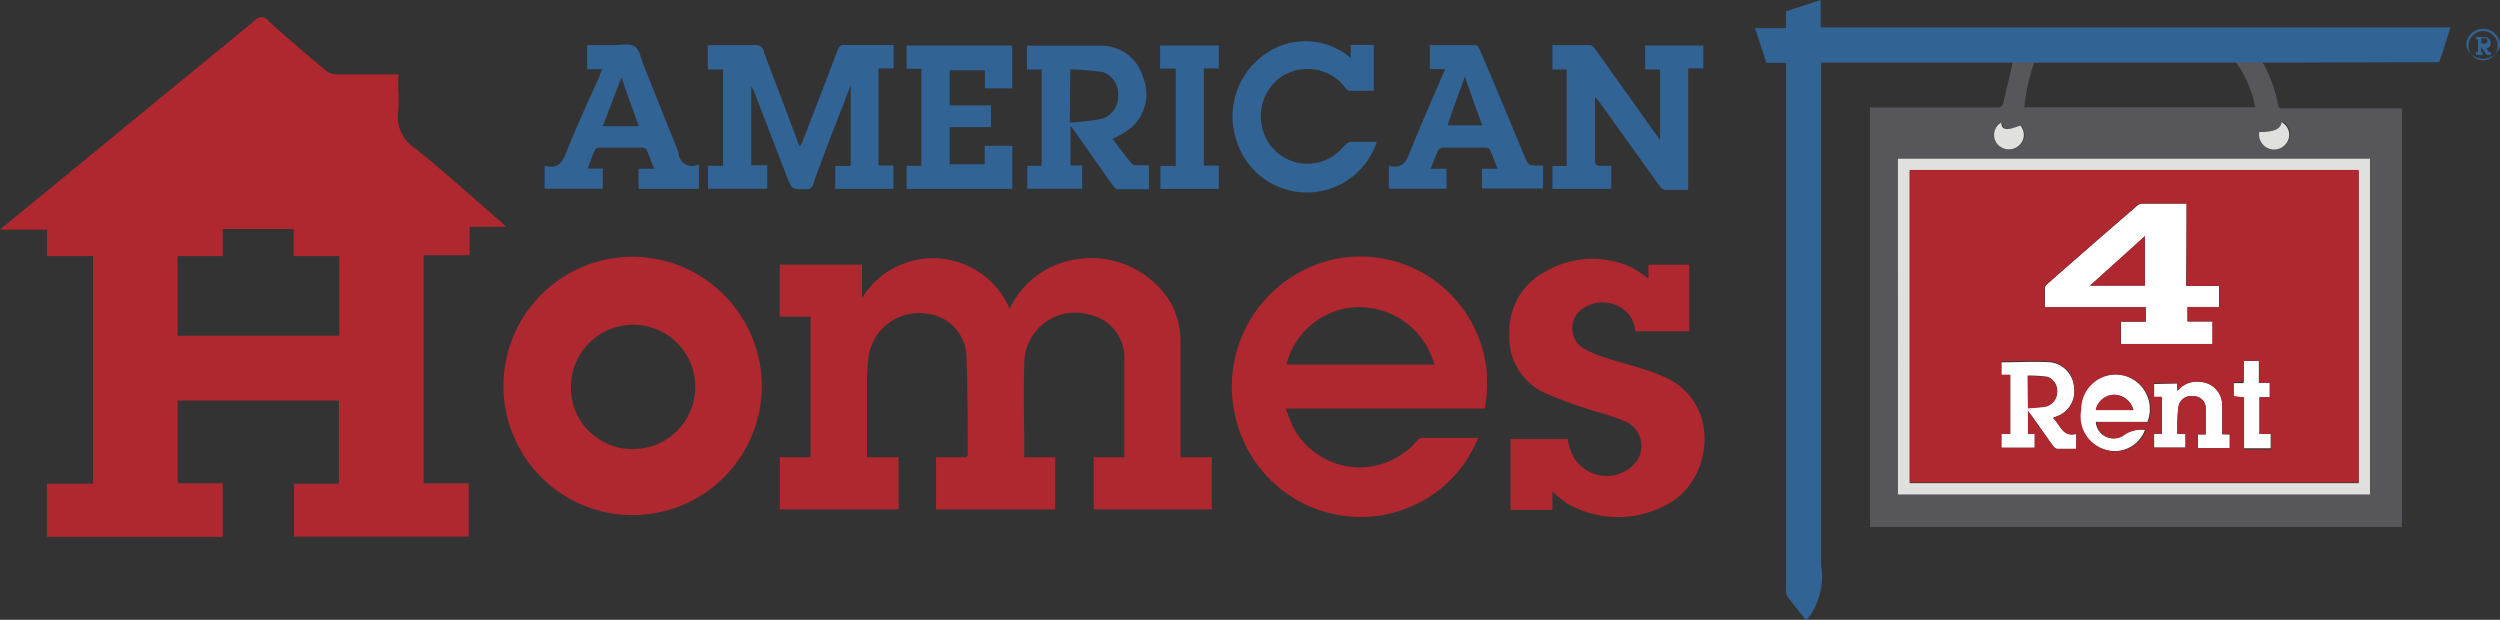<svg id="Layer_1" data-name="Layer 1" xmlns="http://www.w3.org/2000/svg" viewBox="0 0 144 35.7"><rect x="0" y="0" width="144" height="35.7" fill="#333333" stroke="none"/><defs><style>.cls-1{fill:#57575b;}.cls-2{fill:#e0e1df;}.cls-3{fill:#fff;}.cls-4{fill:#af282f;}.cls-5{fill:#af272f;}.cls-6{fill:#326395;}</style></defs><title>AH4R-Logo</title><path class="cls-1" d="M130.33,3.61a7.62,7.62,0,0,1,.89,2.44c.05.25.22.19.37.19h6.76v4.89c0,.11,0,.21,0,.31V29.21c0,.31,0,.62,0,.93v.21c-.12,0-.23,0-.34,0-1.22,0-2.44,0-3.66,0q-13.12,0-26.25,0l-.39,0v-.71c0-.15,0-.3,0-.45v-23h7.37c.1,0,.26-.07.28-.15.2-.82.39-1.65.58-2.47h1.24a11.48,11.48,0,0,0-.58,2.61h13.3a6.48,6.48,0,0,0-1.12-2.61h1.53m-21,24.87h27.19V9.14H109.32Zm6-21.45a.83.83,0,0,0-.31,1.2.87.87,0,0,0,1.27.23.81.81,0,0,0,.14-1.2c-.82.32-1.07.27-1.1-.23m14.88.57a.86.86,0,0,0,.67,1,.87.87,0,0,0,1-.55.81.81,0,0,0-.39-1c0,.41-.45.59-1.27.56"/><path class="cls-2" d="M109.32,9.14h27.19V28.48H109.32ZM110,27.83h25.86v-18H110Z"/><path class="cls-2" d="M115.27,7c0,.5.28.55,1.1.23a.81.81,0,0,1-.14,1.2A.87.87,0,0,1,115,8.23a.83.83,0,0,1,.31-1.2"/><path class="cls-2" d="M130.15,7.6c.82,0,1.22-.15,1.27-.56a.81.81,0,0,1,.39,1,.87.87,0,0,1-1,.55.86.86,0,0,1-.67-1"/><path class="cls-3" d="M125.92,16.47h1.9v1.22H126v.83h1.45v1.3h-5.28V18.53h1.43V17.7h-5.81c0-.4,0-.76,0-1.12,0-.09.09-.18.16-.24q2.55-2.25,5.13-4.47a.49.49,0,0,1,.29-.14h2.59Zm-2.37-2.87-3.16,2.85h3.16Z"/><path class="cls-3" d="M119.59,25v.85c-.38,0-.75,0-1.11,0-.09,0-.19-.12-.25-.2L117.06,24l-.25-.33V25l.39,0v.79h-1.92v-.79l.51,0V21.63l-.51,0v-.76c1,0,1.91-.06,2.86,0a1.57,1.57,0,0,1,1.33,1.5A1.52,1.52,0,0,1,118.41,24l-.16.07c.43.36.52,1.12,1.34.92m-2.78-1.5a10.19,10.19,0,0,0,1-.09.88.88,0,0,0,.67-.83.85.85,0,0,0-.55-.87,8.62,8.62,0,0,0-1.14-.07Z"/><path class="cls-3" d="M125.41,22.09c0,.14,0,.26,0,.43a1.39,1.39,0,0,1,1.28-.53A1.34,1.34,0,0,1,128,23.38c0,.54,0,1.08,0,1.64l.46,0v.79H126.6v-.79h.45c0-.54,0-1.07,0-1.59a.7.7,0,0,0-.73-.61.73.73,0,0,0-.83.58c-.07.52-.06,1.05-.08,1.59l.48,0v.79h-1.81v-.78l.45,0V22.9l-.45,0v-.78Z"/><path class="cls-3" d="M123.72,24.3h-3a1,1,0,0,0,1.62.73,1.73,1.73,0,0,1,1.21-.27,1.86,1.86,0,0,1-2.23,1.16,2,2,0,0,1-1.49-2.33,2,2,0,1,1,3.86.71m-3-.68h2.2a1.17,1.17,0,0,0-1.17-.88,1.11,1.11,0,0,0-1,.88"/><path class="cls-3" d="M129.24,22.88h-.59v-.81l.58,0V20.79h.88v1.26h.62v.83h-.59V25h.65v.82h-1.55Z"/><path class="cls-4" d="M58.16,17.79a5,5,0,0,1,3.3-2.74,5.35,5.35,0,0,1,5.95,2.35A4.67,4.67,0,0,1,68,19.65c0,2.09,0,4.17,0,6.25v.44h1.8v3H63v-3h1.76a.54.54,0,0,0,0-.12c0-1.81,0-3.62,0-5.43a2.52,2.52,0,0,0-2-2.66A2.92,2.92,0,0,0,59,20.91c-.06,1.79,0,3.59,0,5.43h1.78v3H53.92v-3h1.76c0-.06.06-.09.06-.12,0-1.85,0-3.71-.07-5.56a2.55,2.55,0,0,0-2.2-2.58A2.94,2.94,0,0,0,50,20.85a7.54,7.54,0,0,0-.06.82v4.67h1.82v3H44.92v-3h1.77v-8.1H44.91v-3h4.74v1.93a4.8,4.8,0,0,1,8.51.62"/><path class="cls-4" d="M43.88,22.27a7.44,7.44,0,1,1-7.39-7.48,7.47,7.47,0,0,1,7.39,7.48m-7.6,3.59a3.58,3.58,0,1,0-3.39-3.7,3.52,3.52,0,0,0,3.39,3.7"/><path class="cls-4" d="M85.14,25.22A7.19,7.19,0,0,1,82,28.82a7.8,7.8,0,0,1-2.41.86,7.41,7.41,0,0,1-8.37-5.43,7.51,7.51,0,0,1,5.9-9.37,7.32,7.32,0,0,1,8.52,6.58,9.57,9.57,0,0,1,0,1.07c0,.33-.07.66-.11,1H74.05c.18.43.3.81.48,1.16a4.33,4.33,0,0,0,7.12.66.38.38,0,0,1,.25-.13h3.24M82.62,21A4.49,4.49,0,0,0,78,17.7,4.36,4.36,0,0,0,74.1,21Z"/><path class="cls-4" d="M89.42,28.3v1.07H87V25.29h3.31c0,.19.07.37.12.54a2.2,2.2,0,0,0,3.61,1,1.55,1.55,0,0,0-.35-2.53,14.49,14.49,0,0,0-1.86-.62,29,29,0,0,1-2.75-1,3.53,3.53,0,0,1-2.14-3.45,3.88,3.88,0,0,1,2.15-3.63,5.37,5.37,0,0,1,4.86-.21,5.89,5.89,0,0,1,1,.67v-.81H97.3v3.83H94.19a1.73,1.73,0,0,0-1-1.46,2,2,0,0,0-2,.14A1.37,1.37,0,0,0,91.1,20a6.2,6.2,0,0,0,1.54.65c1,.34,2.09.56,3.08,1,3.34,1.36,3,5.6.68,7.18a5.87,5.87,0,0,1-6.17.15,10.29,10.29,0,0,1-.81-.66"/><path class="cls-4" d="M2.7,30.92V27.86H5.36V14.75H2.71V13.23H0l.5-.42L14.68,1.18a.47.47,0,0,1,.75,0c1.1,1,2.22,1.94,3.34,2.89a1,1,0,0,0,.55.21c1.08,0,2.16,0,3.24,0h.38v.92a7.61,7.61,0,0,1,0,1.17,2.15,2.15,0,0,0,1,2.19c1.67,1.35,3.27,2.8,4.9,4.21l.32.29H27.05v1.64H24.4V27.84H27v3.07H16.94V27.86h2.58V23.07H10.23v4.77h2.6v3.08Zm7.53-11.58h9.31V14.75H16.91V13.19H12.83v1.56h-2.6Z"/><path class="cls-4" d="M110,9.79h25.86v18H110Zm15.94,6.68V11.72h-2.59a.49.49,0,0,0-.29.14c-1.72,1.49-3.43,3-5.13,4.47-.07.06-.16.15-.16.24,0,.36,0,.72,0,1.12h5.81v.83h-1.43v1.29h5.28v-1.3H126v-.83h1.87V16.47ZM119.59,25c-.82.2-.91-.56-1.34-.92l.16-.07a1.52,1.52,0,0,0,1.06-1.69,1.57,1.57,0,0,0-1.33-1.5c-1-.07-1.9,0-2.86,0v.76l.51,0V25l-.51,0v.79h1.92v-.79l-.39,0V23.67l.25.33,1.17,1.66c.06.08.16.19.25.2.36,0,.73,0,1.11,0Zm5.82-2.93h-1.34v.78l.45,0V25l-.45,0v.78h1.81v-.79l-.48,0c0-.54,0-1.07.08-1.59a.73.73,0,0,1,.83-.58.7.7,0,0,1,.73.61c0,.52,0,1.05,0,1.59h-.45v.79h1.83v-.79L128,25c0-.56,0-1.1,0-1.64A1.34,1.34,0,0,0,126.71,22a1.39,1.39,0,0,0-1.28.53c0-.17,0-.29,0-.43m-1.69,2.21a2,2,0,1,0-3.86-.71,2,2,0,0,0,1.49,2.33,1.86,1.86,0,0,0,2.23-1.16,1.73,1.73,0,0,0-1.21.27,1,1,0,0,1-1.62-.73Zm5.52-1.42v3h1.55V25h-.65V22.88h.59v-.83h-.62V20.79h-.88V22l-.58,0v.81Z"/><path class="cls-5" d="M123.55,13.6v2.85h-3.16l3.16-2.85"/><path class="cls-5" d="M116.81,23.52V21.66a8.62,8.62,0,0,1,1.14.07.85.85,0,0,1,.55.87.88.88,0,0,1-.67.83,10.19,10.19,0,0,1-1,.09"/><path class="cls-5" d="M120.71,23.62a1.11,1.11,0,0,1,1-.88,1.17,1.17,0,0,1,1.17.88Z"/><path class="cls-6" d="M130.33,3.61H104.9V32.25c0,.1,0,.2,0,.31a4.08,4.08,0,0,1-.71,3l-.16.17c-.37-.47-.74-.92-1.09-1.39a.7.7,0,0,1-.06-.39V3.62h-1.14l-.65-2h1.78V.65l2-.65V1.58h36.28c-.22.7-.43,1.35-.65,2Z"/><path class="cls-6" d="M46.13,8.36c.08-.19.16-.37.23-.55l1.89-4.92c.08-.22.17-.31.41-.3.83,0,1.66,0,2.49,0h.32V3.94H50.6V9.53h.86v1.35H48.11V9.56H49V4.92c-.15.37-.27.68-.38,1C48,7.47,47.41,9,46.84,10.59a.38.38,0,0,1-.44.31c-.8,0-.8,0-1.09-.76L43.45,5.31A.93.93,0,0,0,43.27,5V9.52h.92v1.35H40.78V9.55h.87V4h-.88V2.6h.5c.75,0,1.5,0,2.24,0A.44.44,0,0,1,44,3c.67,1.78,1.35,3.54,2,5.31,0,0,0,.05.08.1"/><path class="cls-6" d="M91.87,5.62V6.68c0,.85,0,1.7,0,2.55,0,.25.08.33.31.32s.41,0,.63,0v1.33H89.42V9.56h.82V4h-.82V2.6c.74,0,1.46,0,2.18,0,.1,0,.22.14.3.25l3.42,4.8.3.42V4h-.86V2.62h3.35V3.94h-.87v7c-.48,0-.91,0-1.35,0a.55.55,0,0,1-.3-.23l-3.44-4.8c-.06-.09-.14-.17-.2-.26l-.08,0"/><path class="cls-6" d="M60,9.55V4h-.85V2.63l.13,0c1.41,0,2.81,0,4.21,0a2.48,2.48,0,0,1,2.33,1.77,2.59,2.59,0,0,1-.62,2.92A5.4,5.4,0,0,1,64.08,8c.35.45.73,1,1.14,1.45.06.07.23.07.35.07h.61V10.9c-.61,0-1.22,0-1.82,0-.09,0-.2-.14-.27-.23L61.9,7.56c-.06-.09-.13-.18-.24-.32V9.53h.67v1.34H59.17V9.55Zm1.62-2.49a13.53,13.53,0,0,0,1.86-.22,1.33,1.33,0,0,0,.92-1.39,1.29,1.29,0,0,0-.88-1.3A14.75,14.75,0,0,0,61.65,4Z"/><path class="cls-6" d="M82.42,9.72h.9v1.15H80V9.57s.08,0,.11,0c.59.13.85-.17,1.06-.7.65-1.63,1.36-3.24,2.07-4.89h-.88V2.6c.89,0,1.76,0,2.63,0,.09,0,.21.16.25.27.86,2,1.71,4.07,2.56,6.1.23.56.23.56.82.57h.26v1.32H85.36V9.72h.9c-.16-.4-.29-.76-.44-1.1a.33.33,0,0,0-.24-.12c-.83,0-1.66,0-2.49,0a.37.37,0,0,0-.26.18c-.15.31-.26.64-.41,1m.89-2.46h2.07c-.34-.93-.68-1.84-1-2.81-.36,1-.7,1.87-1,2.81"/><path class="cls-6" d="M40.26,9.49v1.39H36.78V9.72h.9c-.16-.4-.29-.76-.44-1.1A.33.33,0,0,0,37,8.5H34.51a.31.31,0,0,0-.24.13c-.15.33-.27.68-.42,1.08h.87v1.16H31.37V9.58a.52.52,0,0,1,.18,0c.53.11.76-.14,1-.63.61-1.55,1.3-3.06,2-4.59,0-.12.09-.23.14-.37h-.87V2.6c.5,0,1,0,1.5,0s.94-.12,1.24.08.36.71.52,1.09q1,2.52,2,5s0,0,0,.06a.8.8,0,0,0,1.19.63M36.8,7.27c-.35-.95-.68-1.85-1-2.82L34.72,7.27H36.8Z"/><polygon class="cls-6" points="54.7 4.05 54.7 6.07 57.08 6.07 57.08 7.32 54.7 7.32 54.7 9.46 56.72 9.46 56.72 8.4 58.31 8.4 58.31 10.88 52.22 10.88 52.22 9.55 53.07 9.55 53.07 3.96 52.22 3.96 52.22 2.62 58.3 2.62 58.3 5.09 56.73 5.09 56.73 4.05 54.7 4.05"/><path class="cls-6" d="M79.31,8.15a4.24,4.24,0,0,1-8.07,0A4.36,4.36,0,0,1,72.8,3.17a4,4,0,0,1,5,.17V2.59h1.33V5.23c-.48,0-1,0-1.41,0-.08,0-.17-.1-.23-.18a2.74,2.74,0,0,0-3.82-.53,2.8,2.8,0,0,0-.49,3.86,2.68,2.68,0,0,0,3.73.52c.23-.16.41-.4.63-.59a.44.44,0,0,1,.28-.14c.49,0,1,0,1.51,0"/><polygon class="cls-6" points="67.72 3.95 66.82 3.95 66.82 3.29 66.82 2.62 70.2 2.62 70.2 3.94 69.34 3.94 69.34 9.54 70.2 9.54 70.2 10.88 66.84 10.88 66.84 9.56 67.72 9.56 67.72 3.95"/><path class="cls-6" d="M142.44,3.23a.84.84,0,0,1-.25-.6.78.78,0,0,1,.25-.59.79.79,0,0,1,.58-.25.84.84,0,0,1,.6.25.82.82,0,0,1,.25.59.78.78,0,0,1-.25.59.76.76,0,0,1-.58.25.81.81,0,0,1-.6-.24m-.1-1.29a.94.94,0,0,0-.28.69,1,1,0,0,0,1.94,0,1,1,0,0,0-.28-.68.94.94,0,0,0-.69-.29,1,1,0,0,0-.69.28"/><path class="cls-6" d="M142.92,2.21h.24l.05,0a.18.18,0,0,1,.06.15.15.15,0,0,1-.07.14.25.25,0,0,1-.17,0h-.11Zm-.3-.1v.16h.11V3h-.11v.16H143V3h-.09v-.3l.33.46h.24V3h-.11l-.16-.21a.27.27,0,0,0,.18-.1.31.31,0,0,0,.07-.21.34.34,0,0,0-.12-.27.34.34,0,0,0-.12-.06.34.34,0,0,0-.15,0Z"/></svg>